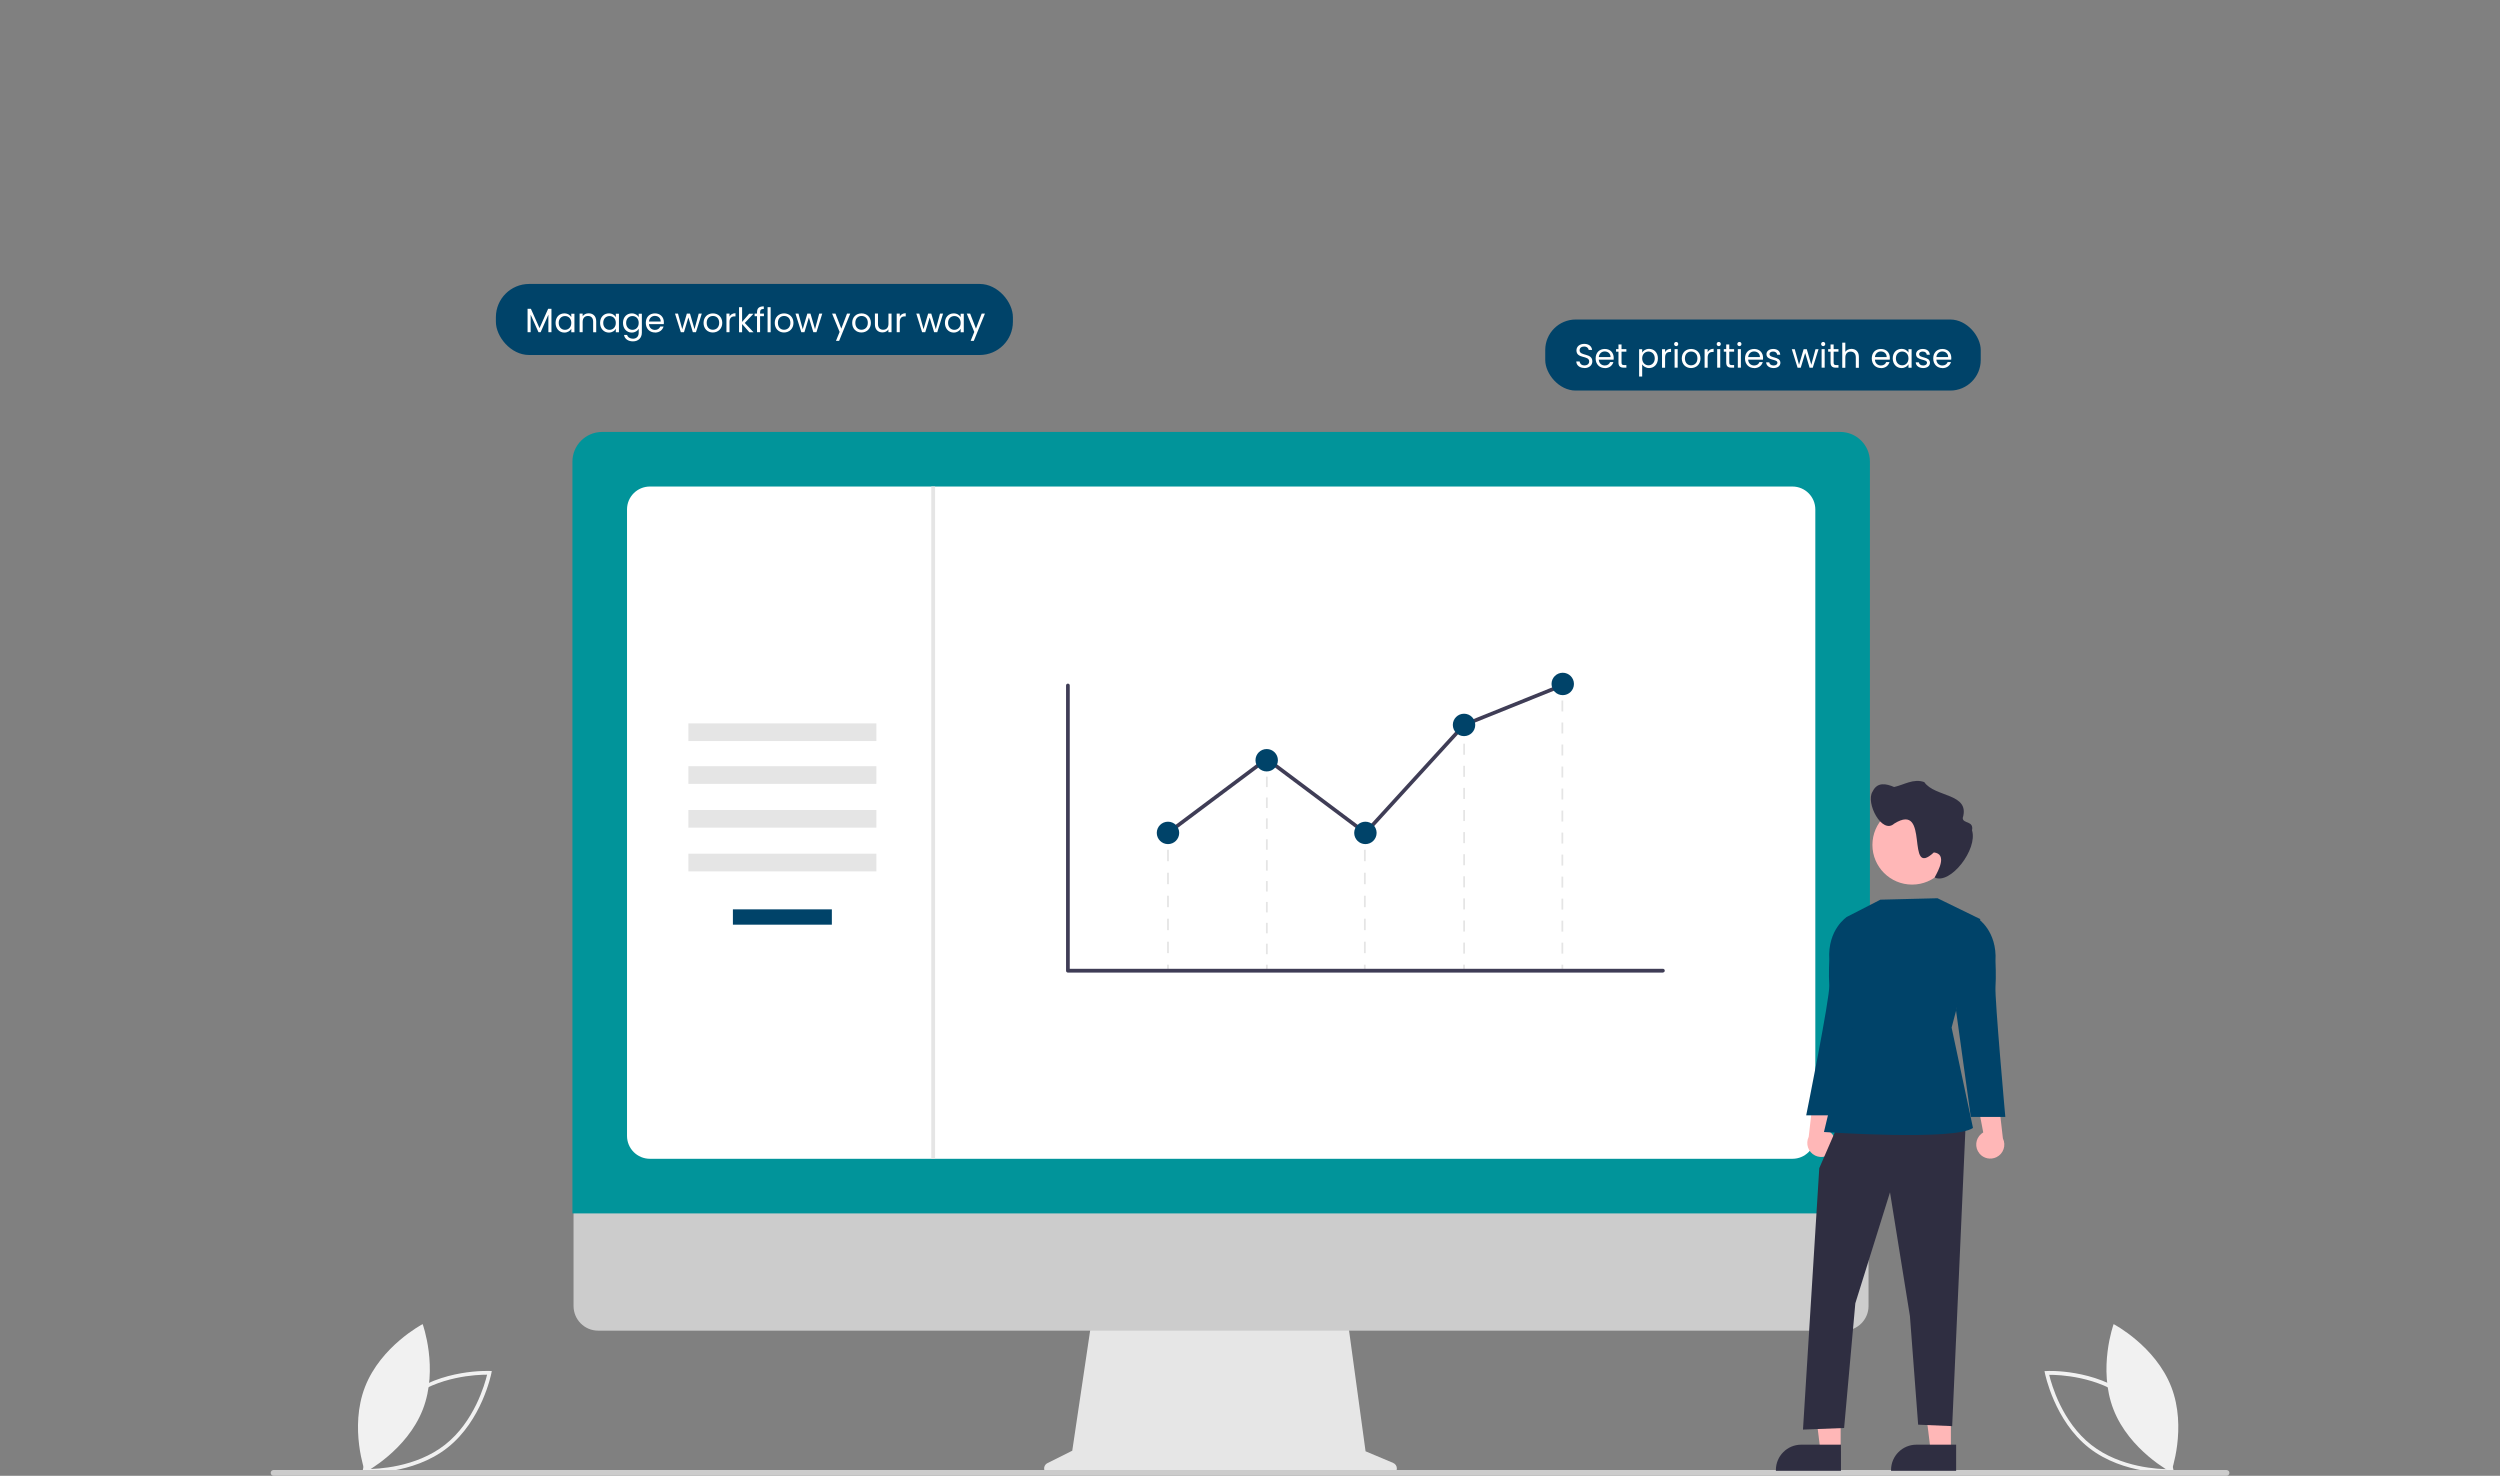 <?xml version="1.0" encoding="UTF-8"?>
<svg xmlns="http://www.w3.org/2000/svg" id="Layer_1" data-name="Layer 1" viewBox="0 0 310 183">
  <rect x="0" y="0" width="310" height="183" fill="#808080" stroke="none"/>
  <defs>
    <style>
      .cls-1 {
        fill: #ffb7b7;
      }

      .cls-2 {
        fill: #2f2e41;
      }

      .cls-3 {
        fill: #fff;
      }

      .cls-4 {
        fill: #3f3d56;
      }

      .cls-5 {
        fill: #e6e6e6;
      }

      .cls-6 {
        fill: #e5e5e5;
      }

      .cls-7 {
        fill: #01949a;
      }

      .cls-8 {
        fill: #ccc;
      }

      .cls-9 {
        fill: #f1f1f1;
      }

      .cls-10 {
        fill: #004369;
      }
    </style>
  </defs>
  <rect class="cls-10" x="61.49" y="35.21" width="64.11" height="8.81" rx="4.12" ry="4.12"></rect>
  <g>
    <path class="cls-3" d="M65.42,38.29h.41l1.07,2.4,1.07-2.4h.41v2.9h-.38v-2.17l-.96,2.17h-.27l-.97-2.17v2.17h-.38v-2.9Z"></path>
    <path class="cls-3" d="M69.98,38.86c.43,0,.72,.22,.86,.46v-.42h.39v2.3h-.39v-.43c-.14,.25-.44,.47-.86,.47-.61,0-1.09-.48-1.09-1.2s.47-1.18,1.09-1.18Zm.08,.33c-.42,0-.78,.31-.78,.85s.36,.86,.78,.86,.78-.31,.78-.86-.36-.85-.78-.85Z"></path>
    <path class="cls-3" d="M73.55,39.89c0-.47-.26-.71-.64-.71s-.66,.24-.66,.74v1.27h-.38v-2.3h.38v.33c.15-.24,.43-.37,.74-.37,.53,0,.94,.33,.94,.99v1.36h-.38v-1.3Z"></path>
    <path class="cls-3" d="M75.5,38.86c.43,0,.72,.22,.86,.46v-.42h.39v2.3h-.39v-.43c-.14,.25-.44,.47-.86,.47-.61,0-1.09-.48-1.09-1.2s.47-1.18,1.09-1.18Zm.08,.33c-.42,0-.78,.31-.78,.85s.36,.86,.78,.86,.78-.31,.78-.86-.36-.85-.78-.85Z"></path>
    <path class="cls-3" d="M78.34,38.86c.42,0,.72,.21,.86,.46v-.42h.39v2.35c0,.63-.42,1.08-1.1,1.08-.6,0-1.04-.31-1.11-.8h.38c.08,.28,.36,.47,.73,.47,.41,0,.71-.26,.71-.75v-.48c-.14,.25-.44,.47-.86,.47-.62,0-1.09-.48-1.09-1.2s.47-1.18,1.09-1.18Zm.08,.33c-.42,0-.78,.31-.78,.85s.36,.86,.78,.86,.78-.31,.78-.86-.36-.85-.78-.85Z"></path>
    <path class="cls-3" d="M81.22,41.23c-.65,0-1.14-.46-1.14-1.19s.47-1.18,1.14-1.18,1.1,.47,1.1,1.1c0,.08,0,.15-.01,.23h-1.84c.03,.47,.36,.72,.75,.72,.34,0,.56-.18,.65-.42h.41c-.12,.42-.49,.75-1.06,.75Zm-.74-1.36h1.45c0-.45-.33-.7-.73-.7-.37,0-.68,.25-.73,.7Z"></path>
    <path class="cls-3" d="M83.68,38.89h.39l.53,1.93,.57-1.93h.39l.56,1.93,.52-1.93h.38l-.72,2.3h-.39l-.55-1.83-.55,1.83h-.39l-.72-2.3Z"></path>
    <path class="cls-3" d="M88.39,41.23c-.65,0-1.15-.46-1.15-1.19s.51-1.18,1.16-1.18,1.16,.46,1.16,1.18-.52,1.19-1.18,1.19Zm0-.34c.4,0,.79-.27,.79-.86s-.38-.85-.78-.85-.77,.27-.77,.85,.36,.86,.76,.86Z"></path>
    <path class="cls-3" d="M90.46,41.19h-.38v-2.3h.38v.37c.13-.26,.38-.42,.74-.42v.39h-.1c-.37,0-.64,.16-.64,.7v1.25Z"></path>
    <path class="cls-3" d="M91.64,38.09h.38v1.83l.88-1.02h.53l-1.08,1.15,1.09,1.15h-.52l-.9-1.02v1.02h-.38v-3.11Z"></path>
    <path class="cls-3" d="M93.87,39.21h-.3v-.32h.3v-.16c0-.51,.25-.74,.84-.74v.32c-.34,0-.46,.13-.46,.42v.16h.48v.32h-.48v1.98h-.38v-1.98Z"></path>
    <path class="cls-3" d="M95.18,38.09h.38v3.11h-.38v-3.11Z"></path>
    <path class="cls-3" d="M97.22,41.23c-.65,0-1.15-.46-1.15-1.19s.51-1.18,1.16-1.18,1.16,.46,1.16,1.18-.52,1.19-1.18,1.19Zm0-.34c.4,0,.79-.27,.79-.86s-.38-.85-.78-.85-.77,.27-.77,.85,.36,.86,.76,.86Z"></path>
    <path class="cls-3" d="M98.62,38.89h.39l.53,1.93,.57-1.93h.39l.56,1.93,.52-1.93h.38l-.72,2.3h-.39l-.55-1.83-.55,1.83h-.39l-.72-2.3Z"></path>
    <path class="cls-3" d="M105.04,38.89h.39l-1.38,3.38h-.39l.45-1.11-.93-2.27h.42l.72,1.86,.71-1.86Z"></path>
    <path class="cls-3" d="M106.82,41.23c-.65,0-1.15-.46-1.15-1.19s.51-1.18,1.16-1.18,1.16,.46,1.16,1.18-.52,1.19-1.18,1.19Zm0-.34c.4,0,.79-.27,.79-.86s-.38-.85-.78-.85-.77,.27-.77,.85,.36,.86,.75,.86Z"></path>
    <path class="cls-3" d="M110.54,41.19h-.38v-.34c-.15,.24-.43,.37-.73,.37-.53,0-.94-.33-.94-.99v-1.35h.38v1.3c0,.47,.26,.71,.64,.71s.66-.24,.66-.74v-1.26h.38v2.3Z"></path>
    <path class="cls-3" d="M111.57,41.19h-.38v-2.3h.38v.37c.13-.26,.38-.42,.74-.42v.39h-.1c-.37,0-.64,.16-.64,.7v1.25Z"></path>
    <path class="cls-3" d="M113.6,38.89h.39l.53,1.93,.57-1.93h.39l.56,1.93,.52-1.93h.38l-.72,2.3h-.39l-.55-1.83-.55,1.83h-.39l-.72-2.3Z"></path>
    <path class="cls-3" d="M118.26,38.86c.43,0,.72,.22,.86,.46v-.42h.39v2.3h-.39v-.43c-.14,.25-.44,.47-.86,.47-.61,0-1.09-.48-1.09-1.2s.47-1.18,1.09-1.18Zm.08,.33c-.42,0-.78,.31-.78,.85s.36,.86,.78,.86,.78-.31,.78-.86-.36-.85-.78-.85Z"></path>
    <path class="cls-3" d="M121.74,38.89h.39l-1.38,3.38h-.39l.45-1.11-.93-2.27h.42l.72,1.86,.71-1.86Z"></path>
  </g>
  <rect class="cls-10" x="191.61" y="39.62" width="54" height="8.81" rx="3.78" ry="3.78"></rect>
  <g>
    <path class="cls-3" d="M196.47,45.63c-.59,0-1-.33-1.01-.81h.41c.03,.24,.2,.49,.6,.49,.37,0,.59-.21,.59-.49,0-.79-1.58-.29-1.58-1.37,0-.48,.39-.81,.97-.81s.92,.31,.97,.75h-.42c-.03-.2-.21-.42-.57-.42-.32,0-.56,.16-.56,.47,0,.75,1.58,.29,1.58,1.37,0,.42-.34,.83-.97,.83Z"></path>
    <path class="cls-3" d="M199,45.64c-.65,0-1.14-.46-1.14-1.19s.47-1.18,1.14-1.18,1.1,.47,1.1,1.1c0,.08,0,.15-.01,.23h-1.84c.03,.47,.36,.72,.75,.72,.34,0,.56-.18,.65-.42h.41c-.12,.42-.49,.75-1.06,.75Zm-.74-1.36h1.45c0-.45-.33-.7-.73-.7-.37,0-.68,.25-.73,.7Z"></path>
    <path class="cls-3" d="M200.69,43.61h-.3v-.32h.3v-.58h.38v.58h.6v.32h-.6v1.35c0,.23,.08,.31,.32,.31h.28v.32h-.34c-.41,0-.64-.17-.64-.63v-1.35Z"></path>
    <path class="cls-3" d="M204.49,43.26c.62,0,1.09,.46,1.09,1.18s-.47,1.2-1.09,1.2c-.42,0-.72-.23-.86-.46v1.51h-.38v-3.39h.38v.42c.14-.24,.44-.46,.86-.46Zm-.08,.33c-.42,0-.78,.32-.78,.85s.36,.86,.78,.86,.78-.32,.78-.86-.36-.85-.78-.85Z"></path>
    <path class="cls-3" d="M206.47,45.6h-.38v-2.3h.38v.37c.13-.26,.38-.42,.74-.42v.39h-.1c-.37,0-.64,.16-.64,.7v1.25Z"></path>
    <path class="cls-3" d="M207.59,42.66c0-.15,.11-.26,.26-.26,.14,0,.25,.11,.25,.26s-.11,.26-.25,.26c-.15,0-.26-.11-.26-.26Zm.06,.63h.38v2.3h-.38v-2.3Z"></path>
    <path class="cls-3" d="M209.69,45.64c-.65,0-1.15-.46-1.15-1.19s.51-1.18,1.16-1.18,1.16,.46,1.16,1.18-.52,1.19-1.18,1.19Zm0-.34c.4,0,.79-.27,.79-.86s-.38-.85-.78-.85-.77,.27-.77,.85,.36,.86,.75,.86Z"></path>
    <path class="cls-3" d="M211.75,45.6h-.38v-2.3h.38v.37c.13-.26,.38-.42,.74-.42v.39h-.1c-.37,0-.64,.16-.64,.7v1.25Z"></path>
    <path class="cls-3" d="M212.87,42.66c0-.15,.11-.26,.26-.26,.14,0,.25,.11,.25,.26s-.11,.26-.25,.26c-.15,0-.26-.11-.26-.26Zm.06,.63h.38v2.3h-.38v-2.3Z"></path>
    <path class="cls-3" d="M214.05,43.61h-.3v-.32h.3v-.58h.38v.58h.6v.32h-.6v1.35c0,.23,.08,.31,.32,.31h.28v.32h-.34c-.41,0-.64-.17-.64-.63v-1.35Z"></path>
    <path class="cls-3" d="M215.43,42.66c0-.15,.11-.26,.26-.26,.14,0,.25,.11,.25,.26s-.11,.26-.25,.26c-.15,0-.26-.11-.26-.26Zm.06,.63h.38v2.3h-.38v-2.3Z"></path>
    <path class="cls-3" d="M217.52,45.64c-.65,0-1.14-.46-1.14-1.19s.47-1.18,1.14-1.18,1.1,.47,1.1,1.1c0,.08,0,.15-.01,.23h-1.84c.03,.47,.36,.72,.75,.72,.34,0,.56-.18,.65-.42h.41c-.12,.42-.49,.75-1.06,.75Zm-.74-1.36h1.45c0-.45-.33-.7-.73-.7-.37,0-.68,.25-.73,.7Z"></path>
    <path class="cls-3" d="M219.94,45.64c-.54,0-.92-.29-.94-.71h.39c.02,.22,.22,.39,.54,.39,.3,0,.47-.15,.47-.34,0-.51-1.36-.21-1.36-1.07,0-.35,.33-.64,.84-.64s.84,.27,.87,.72h-.38c-.02-.23-.19-.4-.5-.4-.28,0-.45,.13-.45,.32,0,.55,1.33,.25,1.35,1.07,0,.38-.33,.66-.84,.66Z"></path>
    <path class="cls-3" d="M222.16,43.3h.39l.53,1.93,.57-1.93h.39l.56,1.93,.52-1.93h.38l-.72,2.3h-.39l-.55-1.83-.55,1.83h-.39l-.72-2.3Z"></path>
    <path class="cls-3" d="M225.82,42.66c0-.15,.11-.26,.26-.26,.14,0,.25,.11,.25,.26s-.11,.26-.25,.26c-.15,0-.26-.11-.26-.26Zm.06,.63h.38v2.3h-.38v-2.3Z"></path>
    <path class="cls-3" d="M226.99,43.61h-.3v-.32h.3v-.58h.38v.58h.6v.32h-.6v1.35c0,.23,.08,.31,.32,.31h.28v.32h-.34c-.41,0-.64-.17-.64-.63v-1.35Z"></path>
    <path class="cls-3" d="M228.44,42.49h.38v1.14c.15-.24,.44-.37,.76-.37,.51,0,.92,.33,.92,.99v1.36h-.38v-1.3c0-.47-.26-.71-.64-.71s-.66,.24-.66,.74v1.27h-.38v-3.11Z"></path>
    <path class="cls-3" d="M233.24,45.64c-.65,0-1.14-.46-1.14-1.19s.46-1.18,1.14-1.18,1.1,.47,1.1,1.1c0,.08,0,.15-.01,.23h-1.84c.03,.47,.36,.72,.75,.72,.34,0,.56-.18,.65-.42h.41c-.12,.42-.49,.75-1.06,.75Zm-.74-1.36h1.45c0-.45-.33-.7-.73-.7-.37,0-.68,.25-.73,.7Z"></path>
    <path class="cls-3" d="M235.79,43.26c.43,0,.72,.22,.86,.46v-.42h.39v2.3h-.39v-.43c-.14,.25-.44,.47-.86,.47-.61,0-1.09-.48-1.09-1.2s.47-1.18,1.09-1.18Zm.08,.33c-.42,0-.78,.31-.78,.85s.36,.86,.78,.86,.78-.31,.78-.86-.36-.85-.78-.85Z"></path>
    <path class="cls-3" d="M238.49,45.64c-.54,0-.92-.29-.94-.71h.39c.02,.22,.22,.39,.54,.39,.3,0,.47-.15,.47-.34,0-.51-1.36-.21-1.36-1.07,0-.35,.33-.64,.84-.64s.84,.27,.87,.72h-.38c-.02-.23-.19-.4-.5-.4-.28,0-.45,.13-.45,.32,0,.55,1.33,.25,1.35,1.07,0,.38-.33,.66-.84,.66Z"></path>
    <path class="cls-3" d="M240.86,45.64c-.65,0-1.14-.46-1.14-1.19s.47-1.18,1.14-1.18,1.1,.47,1.1,1.1c0,.08,0,.15-.01,.23h-1.84c.03,.47,.36,.72,.75,.72,.34,0,.56-.18,.65-.42h.41c-.12,.42-.49,.75-1.06,.75Zm-.74-1.36h1.45c0-.45-.33-.7-.73-.7-.37,0-.68,.25-.73,.7Z"></path>
  </g>
  <g>
    <path class="cls-9" d="M44.92,182.63l.05-.27c.01-.06,1.16-5.88,5.46-9.25,4.3-3.38,10.22-3.11,10.28-3.11h.27s-.05,.28-.05,.28c-.01,.06-1.16,5.88-5.46,9.25-4.3,3.38-10.22,3.11-10.28,3.11h-.27Zm5.8-9.16c-3.63,2.85-4.94,7.52-5.22,8.69,1.21,0,6.05-.16,9.68-3.01,3.63-2.85,4.94-7.52,5.22-8.69-1.21,0-6.05,.16-9.68,3.01Z"></path>
    <path class="cls-9" d="M52.43,174.77c-1.97,5.07-7.15,7.79-7.15,7.79,0,0-1.99-5.5-.02-10.58s7.15-7.79,7.15-7.79c0,0,1.99,5.5,.02,10.58Z"></path>
    <path class="cls-9" d="M269.31,182.64c-.06,0-5.98,.27-10.28-3.11-4.3-3.38-5.44-9.19-5.46-9.25l-.05-.27h.27c.06-.02,5.98-.28,10.28,3.09,4.3,3.38,5.44,9.19,5.46,9.25l.05,.27h-.27Zm-15.21-12.16c.28,1.17,1.59,5.84,5.22,8.69,3.63,2.85,8.48,3.02,9.68,3.01-.28-1.17-1.59-5.84-5.22-8.69-3.63-2.85-8.48-3.02-9.68-3.01h0Z"></path>
    <path class="cls-9" d="M262.07,174.77c1.97,5.07,7.15,7.79,7.15,7.79,0,0,1.99-5.5,.02-10.58s-7.15-7.79-7.15-7.79c0,0-1.99,5.5-.02,10.58Z"></path>
    <path class="cls-5" d="M172.77,181.41l-3.44-1.45-2.36-17.26h-31.45l-2.56,17.19-3.08,1.54c-.36,.18-.51,.62-.33,.98,.12,.25,.38,.4,.65,.4h42.28c.4,0,.73-.33,.73-.73,0-.29-.18-.56-.45-.67Z"></path>
    <path class="cls-8" d="M228.65,165H74.17c-1.69,0-3.05-1.37-3.05-3.06v-21.78H231.7v21.78c0,1.69-1.37,3.06-3.05,3.06Z"></path>
    <path class="cls-7" d="M231.87,150.46H70.98V57.25c0-2.04,1.65-3.69,3.69-3.69H228.18c2.04,0,3.69,1.65,3.69,3.69v93.21Z"></path>
    <path class="cls-3" d="M222.26,143.69H80.59c-1.57,0-2.84-1.27-2.84-2.84V63.17c0-1.57,1.27-2.84,2.84-2.84H222.26c1.57,0,2.84,1.27,2.84,2.84v77.68c0,1.57-1.27,2.84-2.84,2.84Z"></path>
    <path class="cls-8" d="M276.08,183H33.94c-.17,0-.32-.11-.36-.27-.05-.19,.06-.39,.26-.44,.03,0,.06-.01,.09-.01h242.13c.18,0,.34,.11,.38,.28,.04,.19-.08,.39-.27,.43-.03,0-.05,0-.08,0Z"></path>
    <rect class="cls-6" x="85.36" y="89.7" width="23.31" height="2.19"></rect>
    <rect class="cls-6" x="85.36" y="95.01" width="23.31" height="2.19"></rect>
    <rect class="cls-6" x="85.36" y="100.44" width="23.31" height="2.19"></rect>
    <rect class="cls-6" x="85.36" y="105.86" width="23.31" height="2.19"></rect>
    <rect class="cls-10" x="90.88" y="112.76" width="12.27" height="1.9"></rect>
    <rect class="cls-6" x="144.72" y="103.28" width=".22" height=".67"></rect>
    <path class="cls-6" d="M144.94,118.19h-.22v-1.42h.22v1.42Zm0-2.85h-.22v-1.42h.22v1.42Zm0-2.85h-.22v-1.42h.22v1.42Zm0-2.85h-.22v-1.42h.22v1.42Zm0-2.85h-.22v-1.42h.22v1.42Z"></path>
    <rect class="cls-6" x="144.72" y="119.62" width=".22" height=".67"></rect>
    <rect class="cls-6" x="169.12" y="103.28" width=".22" height=".67"></rect>
    <path class="cls-6" d="M169.35,118.19h-.22v-1.42h.22v1.42Zm0-2.85h-.22v-1.42h.22v1.42Zm0-2.85h-.22v-1.42h.22v1.42Zm0-2.85h-.22v-1.42h.22v1.42Zm0-2.85h-.22v-1.42h.22v1.42Z"></path>
    <rect class="cls-6" x="169.12" y="119.62" width=".22" height=".67"></rect>
    <rect class="cls-6" x="181.43" y="90.2" width=".22" height=".67"></rect>
    <path class="cls-6" d="M181.66,118.25h-.22v-1.37h.22v1.37Zm0-2.74h-.22v-1.37h.22v1.37Zm0-2.74h-.22v-1.37h.22v1.37Zm0-2.74h-.22v-1.37h.22v1.37Zm0-2.74h-.22v-1.37h.22v1.37Zm0-2.74h-.22v-1.37h.22v1.37Zm0-2.74h-.22v-1.37h.22v1.37Zm0-2.74h-.22v-1.37h.22v1.37Zm0-2.74h-.22v-1.37h.22v1.37Zm0-2.74h-.22v-1.37h.22v1.37Z"></path>
    <rect class="cls-6" x="181.43" y="119.62" width=".22" height=".67"></rect>
    <rect class="cls-6" x="193.62" y="84.85" width=".22" height=".67"></rect>
    <path class="cls-6" d="M193.84,118.25h-.22v-1.36h.22v1.36Zm0-2.73h-.22v-1.36h.22v1.36Zm0-2.73h-.22v-1.36h.22v1.36Zm0-2.73h-.22v-1.36h.22v1.36Zm0-2.73h-.22v-1.36h.22v1.36Zm0-2.73h-.22v-1.36h.22v1.36Zm0-2.73h-.22v-1.36h.22v1.36Zm0-2.73h-.22v-1.36h.22v1.36Zm0-2.73h-.22v-1.36h.22v1.36Zm0-2.73h-.22v-1.36h.22v1.36Zm0-2.73h-.22v-1.36h.22v1.36Zm0-2.73h-.22v-1.36h.22v1.36Z"></path>
    <rect class="cls-6" x="193.62" y="119.62" width=".22" height=".67"></rect>
    <rect class="cls-6" x="156.98" y="94.32" width=".22" height=".67"></rect>
    <path class="cls-6" d="M157.2,118.32h-.22v-1.3h.22v1.3Zm0-2.59h-.22v-1.3h.22v1.3Zm0-2.59h-.22v-1.3h.22v1.3Zm0-2.59h-.22v-1.3h.22v1.3Zm0-2.59h-.22v-1.3h.22v1.3Zm0-2.59h-.22v-1.3h.22v1.3Zm0-2.59h-.22v-1.3h.22v1.3Zm0-2.59h-.22v-1.3h.22v1.3Zm0-2.59h-.22v-1.3h.22v1.3Z"></path>
    <rect class="cls-6" x="156.98" y="119.62" width=".22" height=".67"></rect>
    <path class="cls-4" d="M206.21,120.6h-73.79c-.13,0-.23-.1-.23-.23v-35.37c0-.13,.1-.23,.23-.23s.23,.1,.23,.23v35.13h73.55c.13,0,.23,.1,.23,.23s-.1,.23-.23,.23Z"></path>
    <polygon class="cls-4" points="169.34 103.59 157.07 94.4 144.97 103.46 144.69 103.09 157.07 93.82 169.28 102.97 181.41 89.69 181.46 89.67 193.7 84.74 193.87 85.17 181.68 90.08 169.34 103.59"></polygon>
    <circle class="cls-10" cx="144.83" cy="103.28" r="1.39"></circle>
    <circle class="cls-10" cx="157.07" cy="94.27" r="1.39"></circle>
    <circle class="cls-10" cx="169.31" cy="103.28" r="1.39"></circle>
    <circle class="cls-10" cx="181.54" cy="89.89" r="1.39"></circle>
    <circle class="cls-10" cx="193.78" cy="84.81" r="1.39"></circle>
    <rect class="cls-6" x="115.48" y="60.33" width=".47" height="83.37"></rect>
    <path class="cls-1" d="M227.18,142.84c.62-.73,.52-1.83-.21-2.44-.08-.07-.16-.12-.25-.18l1.15-6.05-2.95,1.23-.64,5.56c-.42,.86-.07,1.91,.8,2.33,.72,.35,1.59,.17,2.11-.45Z"></path>
    <polygon class="cls-1" points="241.91 179.96 239.41 179.96 238.22 170.31 241.91 170.31 241.91 179.96"></polygon>
    <path class="cls-2" d="M242.55,182.38h-8.06v-.1c0-1.73,1.41-3.14,3.14-3.14h4.93s0,3.24,0,3.24Z"></path>
    <polygon class="cls-1" points="228.24 179.96 225.74 179.96 224.55 170.31 228.24 170.31 228.24 179.96"></polygon>
    <path class="cls-2" d="M228.27,182.38h-8.06v-.1c0-1.73,1.41-3.14,3.14-3.14h4.93s0,3.24,0,3.24Z"></path>
    <polygon class="cls-2" points="228.04 139.21 225.59 144.85 223.57 177.27 228.67 177.07 230.06 161.61 234.36 147.85 236.83 163.19 237.85 176.66 242.07 176.84 243.75 139.21 228.04 139.21"></polygon>
    <path class="cls-10" d="M240.27,111.38l-7.1,.18-4.17,2.14-.23,15.78-2.6,10.89s16.23,1.12,18.48-.51l-2.65-12.44,3.56-13.45-5.29-2.58Z"></path>
    <path class="cls-10" d="M229.77,113.95l-.76-.25s-2.4,1.54-2.18,5.27c0,0-.09,1.93,0,3.21,.1,1.47-2.86,16.12-2.86,16.12h4.28l1.84-13.26-.33-11.1Z"></path>
    <path class="cls-1" d="M245.46,143.04c-.62-.73-.52-1.83,.21-2.44,.08-.07,.16-.12,.25-.18l-1.15-6.05,2.95,1.23,.64,5.56c.42,.86,.07,1.91-.8,2.33-.72,.35-1.59,.17-2.11-.45Z"></path>
    <path class="cls-10" d="M244.5,114.15l.76-.25s2.4,1.54,2.18,5.27c0,0,.09,1.93,0,3.21-.1,1.47,1.22,16.12,1.22,16.12h-4.28l-1.84-13.26,1.96-11.1Z"></path>
    <path class="cls-1" d="M242.02,104.77c0,2.72-2.2,4.92-4.92,4.92-2.72,0-4.92-2.2-4.92-4.92s2.2-4.92,4.92-4.92h0c2.71,0,4.91,2.18,4.92,4.89,0,0,0,.02,0,.02Z"></path>
    <path class="cls-2" d="M232.2,98.16c.58-1.24,1.69-.99,2.67-.57,1.23-.27,2.41-1.09,3.74-.61,1.31,1.91,5.71,1.35,4.77,4.45,0,.74,1.4,.31,1.15,1.53,.74,2.34-2.68,6.78-4.64,5.85,.49-.89,1.59-2.91-.09-3.11-3.62,3.37-.37-6.41-4.92-3.57-1.51,1.38-3.57-2.58-2.69-3.96Z"></path>
  </g>
</svg>
